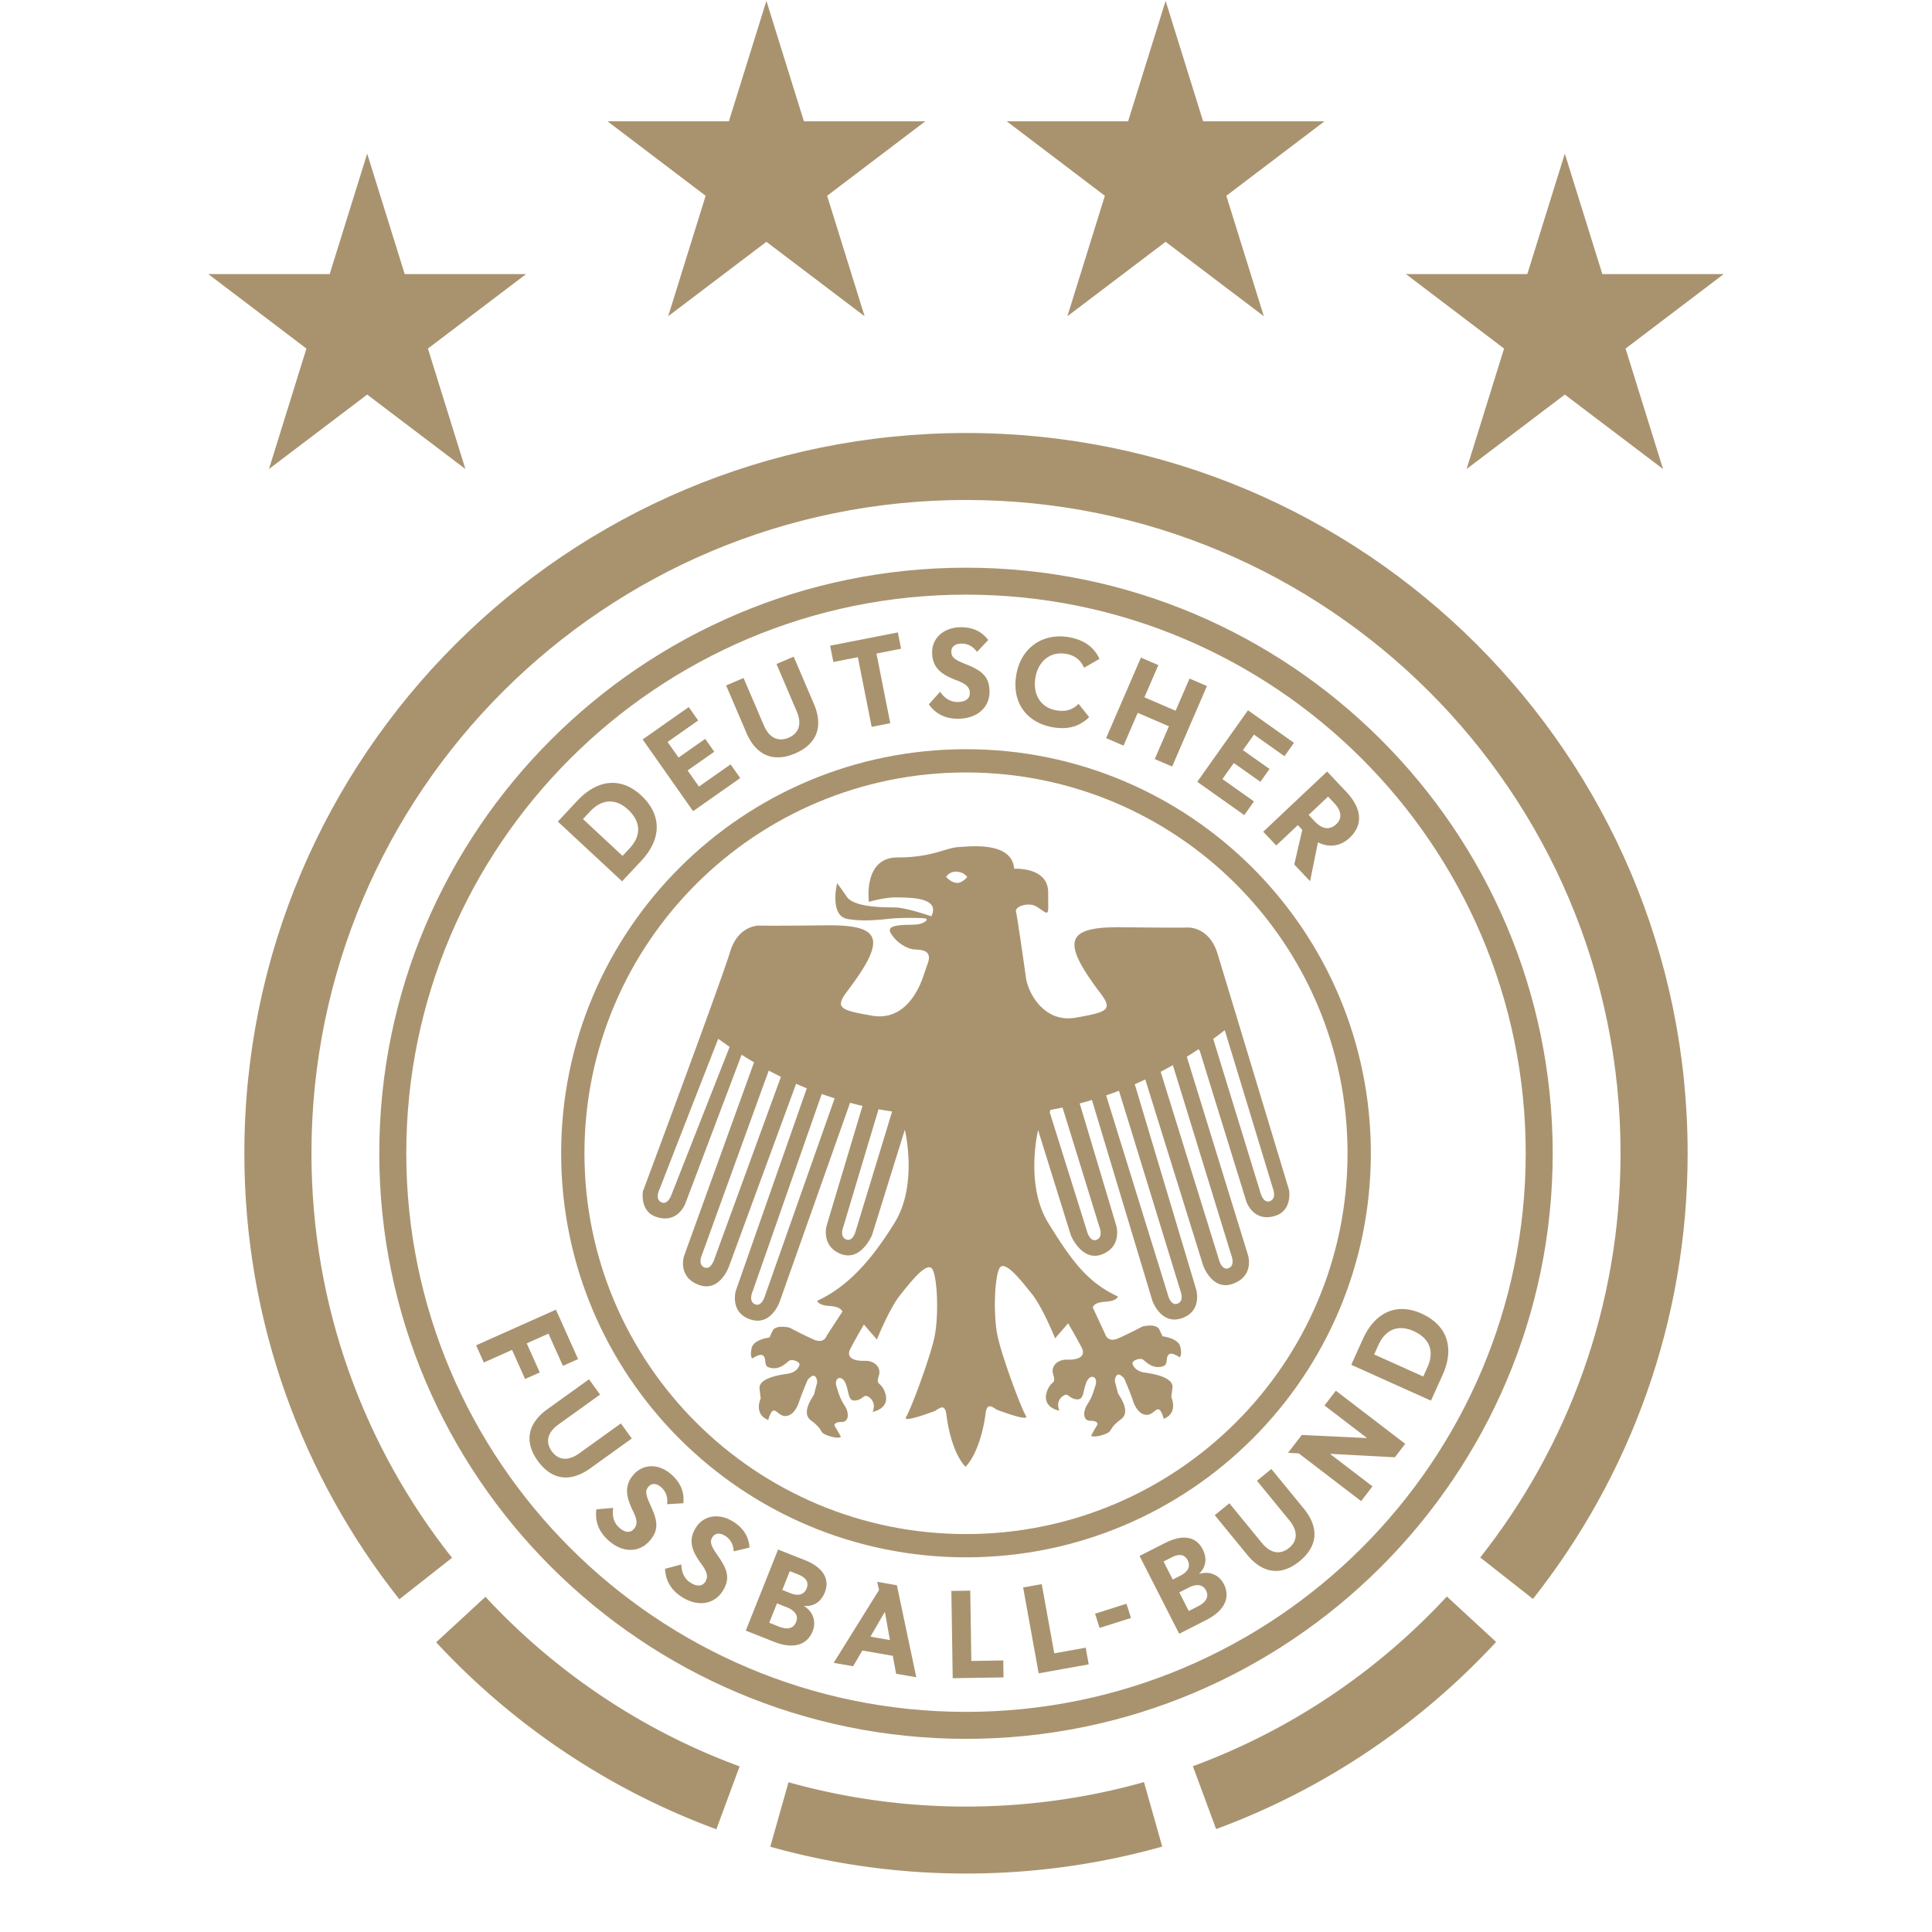 <svg xmlns="http://www.w3.org/2000/svg" width="768" height="768" viewBox="0 0 284 352"><path style="stroke:none;fill-rule:nonzero;fill:#a9936f;fill-opacity:1" d="m229.61 290.871 8.976 8.285c-13.941 15.059-31.375 26.852-51.016 34.094l-4.234-11.453c17.816-6.57 33.629-17.266 46.273-30.926zM174.43 324.688l3.32 11.75c-11.367 3.199-23.36 4.91-35.75 4.91-12.36 0-24.32-1.703-35.66-4.887l3.32-11.746a119.52 119.52 0 0 0 32.34 4.43c11.242 0 22.117-1.555 32.43-4.457zM100.75 321.828l-4.234 11.453c-19.653-7.23-37.098-19.015-51.051-34.066l8.98-8.285c12.657 13.652 28.477 24.34 46.305 30.898zm0 0"/><path style="stroke:none;fill-rule:nonzero;fill:#a9936f;fill-opacity:1" d="M235.691 283.766c16.008-20.262 25.563-45.84 25.563-73.645 0-65.738-53.39-119.027-119.254-119.027-65.863 0-119.254 53.289-119.254 119.027 0 27.832 9.57 53.434 25.61 73.703l-9.602 7.555C21.07 269.03 10.52 240.805 10.52 210.12c0-72.476 58.867-131.23 131.48-131.23s131.48 58.754 131.48 131.23c0 30.656-10.535 58.863-28.187 81.2zm0 0"/><path style="stroke:none;fill-rule:nonzero;fill:#a9936f;fill-opacity:1" d="M40.023 210.121C40.023 154 85.773 108.34 142 108.34c56.227 0 101.977 45.66 101.977 101.781 0 56.117-45.75 101.774-101.98 101.774-56.231 0-101.974-45.649-101.974-101.774zm-4.918 0C35.105 268.953 83.06 316.81 142 316.81c58.941 0 106.895-47.856 106.895-106.688 0-58.836-47.946-106.691-106.895-106.691-58.95 0-106.895 47.863-106.895 106.691zm0 0"/><path style="stroke:none;fill-rule:nonzero;fill:#a9936f;fill-opacity:1" d="M215.762 210.121c0 40.656-33.024 73.617-73.762 73.617s-73.762-32.96-73.762-73.617c0-40.66 33.024-73.621 73.762-73.621s73.762 32.96 73.762 73.621zM142 140.738c-38.39 0-69.516 31.063-69.516 69.383 0 38.316 31.125 69.379 69.516 69.379 38.39 0 69.516-31.063 69.516-69.379 0-38.32-31.125-69.383-69.516-69.383zm0 0"/><path style="stroke:none;fill-rule:nonzero;fill:#a9936f;fill-opacity:1" d="M82.855 156.816c3.747-4.011 3.723-8.398-.027-11.886-3.633-3.375-7.937-3.012-11.683 1l-3.512 3.757 11.71 10.887zm-9.359-8.957c2.18-2.336 4.703-2.422 6.93-.355 2.324 2.16 2.48 4.71.281 7.062l-1.281 1.371-7.211-6.707zM100.867 141.762l-1.758-2.5-5.765 4.047-2.067-2.938 4.856-3.406-1.649-2.348-4.855 3.406-2-2.843 5.578-3.91-1.719-2.446-8.402 5.895 9.191 13.074zM110.836 137.285c3.992-1.695 5.223-4.89 3.45-9.039l-3.68-8.601-3.133 1.332 3.683 8.625c.977 2.277.426 3.996-1.472 4.804-1.899.809-3.547.024-4.52-2.254l-3.687-8.62-3.18 1.35 3.68 8.602c1.78 4.176 4.957 5.465 8.859 3.801zM124.813 132.43l3.39-.664-2.516-12.692 4.485-.879-.59-2.972-12.336 2.418.59 2.972 4.46-.875zM146.285 125.977c-.035-2.754-1.465-3.797-4.074-4.864-2.098-.847-2.895-1.25-2.883-2.406-.012-.879.7-1.426 1.836-1.441 1.531-.028 2.375.886 2.848 1.504l2.035-2.165c-.918-1.21-2.395-2.367-5.063-2.324-3.105.051-5.191 2.008-5.156 4.645.035 2.87 1.906 4.043 4.332 4.976 1.793.641 2.52 1.254 2.535 2.387.012.95-.722 1.586-2.183 1.61-1.739.03-2.727-1.157-3.227-1.868l-2.055 2.301c.872 1.238 2.493 2.668 5.391 2.621 3.64-.058 5.7-2.246 5.664-4.976zM158.352 129.398c-2.758-.507-4.266-2.93-3.684-6.046.57-3.051 2.84-4.727 5.621-4.211 1.574.289 2.64 1.144 3.211 2.523l2.828-1.621c-.953-1.988-2.598-3.398-5.473-3.93-4.765-.879-8.761 1.82-9.66 6.645-.941 5.031 1.676 8.832 6.535 9.73 3.102.57 5.153-.32 6.708-1.824l-1.93-2.426c-.957.953-2.149 1.532-4.156 1.16zM176.387 138.297l3.172 1.363 6.34-14.672-3.172-1.363-2.536 5.867-5.683-2.449 2.535-5.867-3.172-1.367-6.34 14.671 3.172 1.368 2.582-5.977 5.684 2.45zM192.7 148.508l1.769-2.492-5.75-4.075 2.078-2.925 4.84 3.425 1.664-2.34-4.844-3.43 2.012-2.831 5.558 3.937 1.73-2.437-8.378-5.934-9.246 13.035zM198.527 154.04l3.93-3.704.813.86-1.461 6.308 2.882 3.047 1.434-7.082c2.035 1.008 4.094.754 5.797-.852 2.496-2.351 2.203-5.355-.68-8.402l-3.453-3.649-11.633 10.965zm9.442-8.903 1.129 1.195c1.355 1.43 1.449 2.809.367 3.824-1.16 1.098-2.535.961-3.906-.484l-1.13-1.195zM61.969 244.754l3.96-1.77 2.633 5.871 2.762-1.234-4.035-9.004-14.543 6.492 1.402 3.137 5.145-2.297 2.375 5.301 2.676-1.195zM79.121 259.34l-7.59 5.453c-2.004 1.441-3.8 1.281-5-.383-1.203-1.664-.8-3.43 1.207-4.87l7.59-5.454-2.012-2.785-7.574 5.441c-3.672 2.637-4.234 5.996-1.765 9.418 2.527 3.492 5.906 3.992 9.558 1.367l7.574-5.441zM86.516 271.02c1.12 1.027 1.109 2.27 1.03 3.039l2.95-.176c.16-1.508-.113-3.356-2.07-5.149-2.281-2.09-5.125-2.097-6.903-.16-1.933 2.11-1.382 4.238-.27 6.574.86 1.692.966 2.633.2 3.47-.64.695-1.605.655-2.676-.329-1.277-1.168-1.18-2.707-1.054-3.559l-3.059.262c-.215 1.496-.023 3.64 2.106 5.59 2.671 2.445 5.652 2.27 7.492.262 1.855-2.024 1.535-3.754.379-6.317-.938-2.047-1.235-2.882-.438-3.718.59-.645 1.477-.551 2.313.21zM99.613 277.25c-2.61-1.652-5.41-1.16-6.82 1.059-1.531 2.414-.613 4.414.894 6.515 1.141 1.516 1.41 2.426.805 3.38-.504.796-1.46.929-2.691.148-1.461-.926-1.637-2.457-1.664-3.317l-2.965.793c.055 1.512.621 3.59 3.058 5.133 3.06 1.937 5.961 1.238 7.422-1.059 1.47-2.316.848-3.964-.742-6.28-1.285-1.852-1.722-2.626-1.086-3.587.469-.738 1.356-.805 2.313-.2 1.285.817 1.492 2.04 1.55 2.813l2.872-.691c-.106-1.516-.704-3.285-2.946-4.707zM112.59 284.223l-4.828-1.91-5.88 14.777 5.15 2.039c3.581 1.422 6.046.539 7.027-1.926.773-1.95-.102-3.683-1.536-4.574l.02-.043c1.512.129 2.977-.555 3.734-2.461.938-2.355-.21-4.523-3.687-5.902zm-1.547 11.316c-.45 1.137-1.52 1.453-3.133.816l-1.758-.699 1.407-3.531 1.738.688c1.61.636 2.2 1.59 1.746 2.726zm1.918-6.133c-.434 1.094-1.469 1.45-2.887.887l-1.543-.61 1.364-3.43 1.543.614c1.46.578 1.968 1.426 1.523 2.54zM125.813 288.195l.347 1.489-8.273 13.277 3.547.621 1.68-2.867 5.55.969.598 3.261 3.683.645-3.539-16.766zm-1.223 9.993 2.594-4.461.046.007.91 5.075zM142.973 302.617l-.2-12.812-3.441.054.246 15.899 9.258-.145-.047-3.09zM158.082 301.227l-2.285-12.606-3.387.61 2.832 15.644 9.117-1.637-.55-3.039zM165.516 294.008l5.722-1.813.825 2.594-5.723 1.809zM184.523 286.738l-.023-.043c1.098-1.05 1.55-2.597.621-4.425-1.152-2.262-3.543-2.832-6.875-1.137l-4.629 2.355 7.23 14.176 4.934-2.512c3.434-1.75 4.399-4.18 3.196-6.543-.954-1.867-2.836-2.359-4.454-1.87zm-4.855 1.047-1.676-3.289 1.48-.75c1.4-.715 2.372-.535 2.915.531.535 1.051.12 2.063-1.239 2.754zm4.61 4.871-1.688.86-1.727-3.391 1.664-.848c1.543-.785 2.649-.597 3.203.493.555 1.09.09 2.101-1.453 2.886zM197.64 267.645l-2.628 2.14 5.918 7.235c1.562 1.91 1.511 3.707-.078 5.003-1.59 1.301-3.383 1.004-4.946-.906l-5.918-7.234-2.664 2.176 5.903 7.21c2.863 3.5 6.257 3.86 9.527 1.192 3.344-2.727 3.637-6.121.789-9.602zM207.316 256.066l7.73 5.922-.01.016-11.856-.563-2.504 3.254 1.957.106 11.36 8.695 2.066-2.687-7.692-5.891.028-.035 11.746.625 1.882-2.45-12.636-9.68zM224.996 239.328c-4.504-2.027-8.445-.308-10.7 4.668l-2.105 4.664 14.524 6.531 2.11-4.664c2.25-4.976.823-9.109-3.829-11.199zm1.082 9.766-.77 1.699-8.945-4.023.77-1.7c1.308-2.898 3.66-3.789 6.418-2.55 2.887 1.296 3.847 3.652 2.527 6.574zM200.863 216.84s-11.218-37.125-13.035-43.074c-1.555-5.098-5.55-4.774-5.55-4.774s-1.317.067-11.883-.054c-10.192-.106-11.172 2.43-3.926 11.984 2.3 3.035 1.406 3.465-4.489 4.492-5.898 1.02-8.714-4.726-9.054-7.254-.344-2.539-1.649-11.531-1.801-11.972-.383-1.075 2.375-1.883 3.719-1.016 2.472 1.57 2.125 2.078 2.125-2.594 0-4.68-6.192-4.297-6.192-4.297-.406-4.949-7.808-4.101-10.18-3.945-2.374.16-4.753 1.883-11.077 1.883-6.32 0-5.215 8.094-5.215 8.094s2.933-.872 5.168-.813c2.21.055 7.941-.059 6.21 3.45 0 0-4.585-1.626-6.75-1.626-2.16 0-7.343-.047-8.636-1.93-1.297-1.886-1.781-2.48-1.781-2.48s-1.457 5.918 1.89 6.516c3.348.593 6.805 0 8.422-.106 1.617-.117 4.809-.117 5.672 0 .86.106-.059 1.02-1.734 1.133-1.668.106-5.504-.164-4.477 1.555 1.024 1.73 2.809 2.699 3.883 2.914 1.082.219 4.05-.27 2.75 2.91l-.727 2.117c-.832 2.422-3.425 8.133-9.324 7.094-5.898-1.008-6.785-1.442-4.496-4.465 7.25-9.566 6.277-12.102-3.922-11.996-10.562.121-11.879.05-11.879.05s-3.996-.327-5.55 4.77c-1.82 5.95-15.887 43.645-15.887 43.645s-.63 3.644 2.437 4.664c4.031 1.328 5.34-2.559 5.34-2.559l10.203-26.988c.762.473 1.508.937 2.266 1.375l-12.746 35.273s-1.301 3.891 2.812 5.325c3.676 1.273 5.328-3.301 5.328-3.301l12.27-33.375c.656.277 1.308.555 1.945.816l-12.922 36.864s-1.191 3.953 2.63 5.242c3.812 1.297 5.355-3.23 5.355-3.23l12.824-36.235c.766.207 1.52.394 2.262.562-.012.043-.016.075-.016.075l-6.516 21.738s-1.078 3.734 2.586 5.168c3.68 1.437 5.688-3.45 5.688-3.45l5.972-19.183s2.45 9.988-1.87 16.961c-4.317 6.969-8.551 11.625-14.094 14.21 0 0 .148.798 2.164.93 2.011.153 2.156.66 2.445 1.012l-2.867 4.387s-.438 1.578-2.383.723c-1.945-.864-4.387-2.16-4.387-2.16s-2.523-.637-3.101.578l-.575 1.222s-2.874.29-3.242 1.934c-.355 1.656.149 1.867.149 1.867s1.304-.914 1.867-.562c.77.457.148 1.843 1.043 2.168 1.61.582 2.785-.317 3.644-1.09.563-.524 1.942.062 2.008.496.074.433-.574 1.574-2.23 1.793-1.653.222-5.254.855-5.043 2.734.187 1.578.21 1.719.219 1.727-.02.031-1.348 2.879 1.37 3.945 0 0 .438-1.719 1.008-1.719.575 0 1.075 1.004 2.086 1.004 1.008 0 1.946-.867 2.524-2.586.57-1.73 1.578-4.027 1.578-4.027s.719-.856 1.152-.719c.434.149.653.938.508 1.434-.144.515-.433 1.656-.508 1.949-.07.277-2.511 3.305-.57 4.746 1.938 1.426 1.727 2.008 2.223 2.356.507.367 2.523 1.078 3.246.652 0 0-.864-1.582-1.082-1.867-.219-.285-.145-.856 1.218-.856 1.375 0 1.375-1.726.512-3.023-.867-1.29-1.164-2.535-1.445-3.375-.559-1.7.969-2.309 1.66-.582.668 1.672.395 3.297 1.871 3.058 1.102-.172 1.363-.894 1.867-.832.508.075 1.934 1.07 1.168 2.91 0 0 3.367-.543 2.223-3.617-.758-2.039-1.691-1.02-1.082-3.02.469-1.573-.934-2.73-2.594-2.663-1.55.062-3.57-.352-2.586-2.227 1.035-1.988 2.446-4.379 2.446-4.379l2.37 2.73s2.239-5.6 4.25-8.12c2.016-2.512 4.465-5.61 5.614-4.957 1.152.644 1.508 8.765.578 12.859-.937 4.094-4.324 13.078-5.11 14.3-.792 1.216 4.458-.788 5.11-1.011.645-.21 1.941-1.793 2.227.652.293 2.438 1.25 7.086 3.472 9.47l.055-.06c2.234-2.37 3.316-7.183 3.601-9.628.29-2.438 1.583-.856 2.235-.645.64.211 5.898 2.227 5.101 1.004-.785-1.215-4.168-10.203-5.101-14.293-.938-4.094-.578-12.223.578-12.867 1.148-.645 3.59 2.453 5.605 4.957 2.016 2.52 4.25 8.12 4.25 8.12l2.375-2.73s1.41 2.387 2.45 4.387c.976 1.867-1.04 2.29-2.59 2.227-1.664-.067-3.067 1.09-2.59 2.656.602 1.996-.328.988-1.082 3.023-1.145 3.075 2.215 3.622 2.215 3.622-.766-1.852.66-2.836 1.168-2.91.504-.067.765.66 1.87.831 1.477.227 1.208-1.394 1.876-3.058.687-1.727 2.215-1.125 1.652.578-.281.84-.574 2.082-1.441 3.375-.863 1.289-.863 3.02.508 3.02 1.367 0 1.441.57 1.222.855-.218.293-1.082 1.875-1.082 1.875.719.434 2.735-.293 3.242-.652.504-.36.29-.93 2.23-2.364 1.942-1.445-.507-4.46-.573-4.746-.078-.293-.368-1.433-.508-1.941-.14-.504.07-1.29.508-1.434.43-.148 1.148.707 1.148.707s1.008 2.309 1.586 4.031c.57 1.727 1.516 2.59 2.516 2.59 1.011 0 1.511-1.007 2.09-1.007.574 0 1.007 1.726 1.007 1.726 2.72-1.078 1.387-3.914 1.371-3.945.004-.008.028-.156.215-1.73.207-1.876-3.386-2.52-5.039-2.739-1.66-.21-2.3-1.363-2.234-1.785.074-.442 1.445-1.02 2.015-.508.86.777 2.024 1.672 3.637 1.094.903-.317.278-1.703 1.047-2.168.566-.344 1.871.57 1.871.57s.496-.219.145-1.867c-.36-1.656-3.243-1.941-3.243-1.941l-.574-1.223c-.582-1.215-3.093-.57-3.093-.57s-2.458 1.296-4.399 2.152c-1.937.863-2.371-.719-2.371-.719l-2.305-4.957c.285-.36.43-.863 2.446-1.004 2.011-.144 2.164-.937 2.164-.937-5.547-2.582-8.352-6.39-12.672-13.364-4.32-6.96-1.875-16.949-1.875-16.949l5.976 19.184s2.02 4.887 5.692 3.441c3.668-1.433 2.59-5.168 2.59-5.168l-6.664-22.277s-.004-.008-.012-.047c.73-.187 1.476-.402 2.226-.629l11 36.535s1.543 4.528 5.364 3.23c3.812-1.288 2.625-5.25 2.625-5.25l-11.184-37.386a58.31 58.31 0 0 0 1.918-.863.173.173 0 0 1 .012.031l10.547 33.91s1.648 4.586 5.324 3.305c4.113-1.426 2.812-5.317 2.812-5.317l-11.125-36.062s-.004 0-.004-.008c.711-.45 1.426-.898 2.137-1.379.211.219.274.465.274.465l8.445 27.32s1.305 3.883 5.34 2.547c3.066-1.004 2.437-4.648 2.437-4.648zm-112.445.629s-.668 2.183-1.93 1.582c-1.25-.606-.316-2.406-.316-2.406s9.719-24.95 10.691-27.38c.688.505 1.387.993 2.075 1.465zm7.781 11.804s-.62 2.204-1.886 1.633c-1.27-.562-.38-2.39-.38-2.39s10.45-28.871 12.13-33.461c.746.39 1.488.773 2.218 1.132zm9.215 6.704s-.59 2.21-1.86 1.648c-1.277-.547-.41-2.383-.41-2.383s10.637-30.43 12.575-35.926a79.16 79.16 0 0 0 2.347.793zm16.547-11.88s-.488 2.223-1.793 1.727c-1.293-.504-.5-2.363-.5-2.363s5.062-16.945 6.402-21.363c.852.164 1.672.293 2.47.406zm18.363-63.242c-1.023-.046-1.945-1.074-1.945-1.074s.543-1.02 1.894-.972c1.348.058 1.946.972 1.946.972s-.867 1.133-1.895 1.074zm25.969 62.653s.789 1.867-.5 2.375c-1.3.488-1.8-1.73-1.8-1.73l-6.665-21.266s-.152-.266.082-.676c.703-.121 1.426-.27 2.172-.422.426 1.297 6.711 21.719 6.711 21.719zm14.762 11.637s.789 1.867-.508 2.37c-1.3.508-1.793-1.726-1.793-1.726l-11.219-36.21a60.13 60.13 0 0 0 2.328-.849c1.223 3.891 11.192 36.415 11.192 36.415zm9.277-6.465s.793 1.867-.5 2.37c-1.293.509-1.8-1.726-1.8-1.726l-10.563-34.05c.734-.383 1.472-.79 2.215-1.208.73 2.293 10.648 34.614 10.648 34.614zm7.055-9.844c-1.29.508-1.797-1.727-1.797-1.727l-8.547-27.828a79.676 79.676 0 0 0 2.094-1.582c.004.016.011.024.011.031.23.668 8.747 28.735 8.747 28.735s.789 1.867-.508 2.37zM26.066 49.934H3.946l17.882 13.574-6.824 21.945 17.894-13.562 17.895 13.562-6.828-21.945 17.887-13.574H39.734l-6.836-21.942zM98.8 22.098H76.68l17.886 13.574-6.828 21.945 17.895-13.562 17.894 13.562-6.828-21.945 17.887-13.574h-22.117L105.633.156zM171.535 22.098h-22.12L167.3 35.672l-6.828 21.945 17.894-13.562 17.899 13.562-6.832-21.945 17.886-13.574h-22.117L178.367.156zM244.27 49.934h-22.122l17.887 13.574-6.828 21.945 17.895-13.562L269 85.453l-6.832-21.945 17.887-13.574h-22.118l-6.835-21.942zm0 0"/></svg>